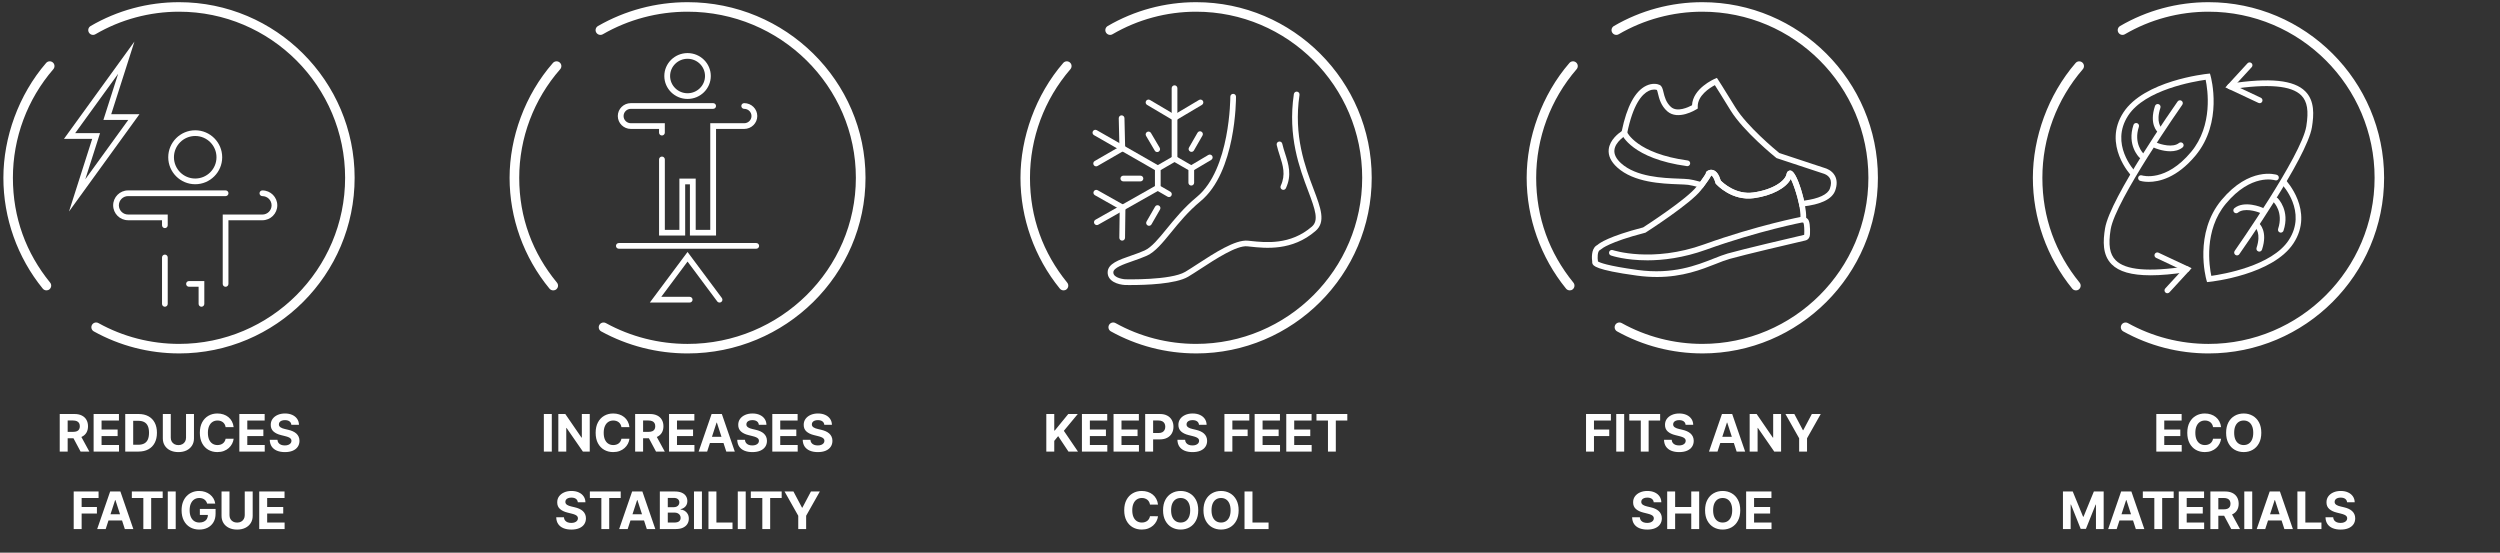 <svg xmlns="http://www.w3.org/2000/svg" fill="none" viewBox="0 0 484 107" height="107" width="484">
<rect x="0" y="0" width="484" height="107" fill="#333333" stroke="none"/>
<path fill="white" d="M13.36 40.947L17.853 26.88H12.387L26.026 8.044L21.533 22.11H26.999L13.36 40.947ZM14.553 25.775H19.367L16.512 34.707L24.833 23.215H20.019L22.873 14.284L14.553 25.775Z"></path>
<path fill="white" d="M8.991 56.214C8.722 56.214 8.457 56.099 8.277 55.875C3.363 49.838 0.656 42.221 0.656 34.423C0.656 26.626 3.595 18.357 8.932 12.188C9.264 11.805 9.846 11.761 10.232 12.096C10.616 12.427 10.66 13.009 10.325 13.396C5.279 19.23 2.498 26.7 2.498 34.423C2.498 42.147 5.058 49.005 9.706 54.714C10.026 55.108 9.967 55.691 9.573 56.011C9.404 56.151 9.197 56.217 8.991 56.217V56.214Z"></path>
<path fill="white" d="M34.656 68.42C28.881 68.42 23.179 66.947 18.163 64.158C17.717 63.911 17.558 63.352 17.805 62.906C18.052 62.46 18.612 62.302 19.058 62.549C23.802 65.186 29.194 66.578 34.656 66.578C52.387 66.578 66.814 52.151 66.814 34.42C66.814 16.689 52.387 2.265 34.656 2.265C28.958 2.265 23.363 3.775 18.472 6.63C18.034 6.888 17.47 6.737 17.212 6.298C16.954 5.86 17.105 5.296 17.544 5.039C22.715 2.018 28.63 0.423 34.656 0.423C53.404 0.423 68.656 15.676 68.656 34.423C68.656 53.171 53.404 68.424 34.656 68.424V68.42Z"></path>
<path fill="white" d="M43.673 55.521C43.367 55.521 43.12 55.274 43.12 54.969V41.536H50.796C51.779 41.536 52.579 40.736 52.579 39.753C52.579 38.77 51.779 37.97 50.796 37.97C50.49 37.97 50.243 37.724 50.243 37.418C50.243 37.112 50.49 36.865 50.796 36.865C52.387 36.865 53.684 38.162 53.684 39.753C53.684 41.344 52.387 42.641 50.796 42.641H44.225V54.969C44.225 55.274 43.978 55.521 43.673 55.521Z"></path>
<path fill="white" d="M39.002 59.385C38.697 59.385 38.45 59.138 38.45 58.832V55.517H36.586C36.28 55.517 36.033 55.271 36.033 54.965C36.033 54.659 36.28 54.412 36.586 54.412H39.555V58.832C39.555 59.138 39.308 59.385 39.002 59.385Z"></path>
<path fill="white" d="M31.919 59.385C31.614 59.385 31.367 59.138 31.367 58.832V49.842C31.367 49.536 31.614 49.289 31.919 49.289C32.225 49.289 32.472 49.536 32.472 49.842V58.832C32.472 59.138 32.225 59.385 31.919 59.385Z"></path>
<path fill="white" d="M31.919 44.162C31.614 44.162 31.367 43.915 31.367 43.609V42.637H24.796C23.205 42.637 21.908 41.341 21.908 39.749C21.908 38.158 23.205 36.862 24.796 36.862H43.676C43.982 36.862 44.229 37.108 44.229 37.414C44.229 37.72 43.982 37.967 43.676 37.967H24.796C23.813 37.967 23.013 38.766 23.013 39.749C23.013 40.733 23.813 41.532 24.796 41.532H32.472V43.609C32.472 43.915 32.225 44.162 31.919 44.162Z"></path>
<path fill="white" d="M37.794 35.668C34.914 35.668 32.571 33.326 32.571 30.446C32.571 27.565 34.914 25.223 37.794 25.223C40.674 25.223 43.017 27.565 43.017 30.446C43.017 33.326 40.674 35.668 37.794 35.668ZM37.794 26.328C35.525 26.328 33.676 28.173 33.676 30.446C33.676 32.718 35.522 34.563 37.794 34.563C40.067 34.563 41.912 32.718 41.912 30.446C41.912 28.173 40.067 26.328 37.794 26.328Z"></path>
<path fill="white" d="M11.563 87.424V80.151H14.432C14.981 80.151 15.45 80.249 15.838 80.445C16.229 80.64 16.526 80.915 16.73 81.273C16.936 81.628 17.038 82.046 17.038 82.526C17.038 83.009 16.934 83.425 16.726 83.773C16.518 84.118 16.216 84.384 15.82 84.568C15.427 84.753 14.952 84.845 14.393 84.845H12.472V83.609H14.144C14.438 83.609 14.682 83.569 14.876 83.489C15.07 83.408 15.214 83.288 15.309 83.127C15.406 82.966 15.455 82.766 15.455 82.526C15.455 82.285 15.406 82.081 15.309 81.916C15.214 81.75 15.069 81.624 14.872 81.539C14.678 81.452 14.433 81.408 14.137 81.408H13.1V87.424H11.563ZM15.49 84.114L17.298 87.424H15.6L13.832 84.114H15.49ZM18.125 87.424V80.151H23.026V81.418H19.663V83.151H22.773V84.419H19.663V86.156H23.04V87.424H18.125ZM26.826 87.424H24.248V80.151H26.848C27.579 80.151 28.209 80.296 28.737 80.588C29.265 80.876 29.671 81.292 29.955 81.834C30.241 82.376 30.384 83.025 30.384 83.78C30.384 84.538 30.241 85.189 29.955 85.733C29.671 86.278 29.262 86.695 28.73 86.987C28.199 87.278 27.565 87.424 26.826 87.424ZM25.786 86.106H26.762C27.217 86.106 27.599 86.025 27.909 85.865C28.222 85.701 28.456 85.449 28.613 85.108C28.771 84.765 28.85 84.322 28.85 83.78C28.85 83.243 28.771 82.803 28.613 82.463C28.456 82.122 28.223 81.871 27.913 81.71C27.603 81.549 27.22 81.468 26.766 81.468H25.786V86.106ZM36.016 80.151H37.553V84.874C37.553 85.404 37.427 85.868 37.173 86.266C36.922 86.663 36.571 86.974 36.119 87.196C35.666 87.416 35.14 87.526 34.538 87.526C33.935 87.526 33.407 87.416 32.955 87.196C32.502 86.974 32.151 86.663 31.9 86.266C31.649 85.868 31.523 85.404 31.523 84.874V80.151H33.061V84.742C33.061 85.019 33.121 85.266 33.242 85.481C33.365 85.696 33.538 85.866 33.761 85.989C33.983 86.112 34.242 86.174 34.538 86.174C34.837 86.174 35.096 86.112 35.316 85.989C35.539 85.866 35.71 85.696 35.831 85.481C35.954 85.266 36.016 85.019 36.016 84.742V80.151ZM45.235 82.697H43.68C43.651 82.496 43.593 82.317 43.506 82.161C43.418 82.002 43.306 81.867 43.169 81.756C43.031 81.645 42.873 81.559 42.693 81.5C42.515 81.441 42.322 81.411 42.114 81.411C41.737 81.411 41.41 81.505 41.13 81.692C40.851 81.877 40.634 82.147 40.48 82.502C40.327 82.854 40.25 83.283 40.25 83.787C40.25 84.306 40.327 84.741 40.48 85.094C40.637 85.447 40.854 85.713 41.134 85.893C41.413 86.073 41.736 86.163 42.103 86.163C42.309 86.163 42.5 86.136 42.675 86.081C42.852 86.027 43.01 85.947 43.147 85.843C43.285 85.737 43.398 85.608 43.488 85.456C43.581 85.305 43.644 85.132 43.68 84.938L45.235 84.945C45.195 85.279 45.094 85.6 44.934 85.911C44.775 86.218 44.561 86.494 44.291 86.738C44.023 86.98 43.704 87.171 43.332 87.313C42.963 87.453 42.545 87.523 42.078 87.523C41.43 87.523 40.85 87.376 40.338 87.083C39.829 86.789 39.427 86.364 39.131 85.808C38.837 85.251 38.691 84.578 38.691 83.787C38.691 82.994 38.84 82.319 39.138 81.763C39.436 81.207 39.841 80.783 40.352 80.492C40.864 80.198 41.439 80.051 42.078 80.051C42.5 80.051 42.89 80.111 43.25 80.229C43.612 80.347 43.933 80.52 44.213 80.747C44.492 80.972 44.719 81.248 44.894 81.575C45.072 81.901 45.186 82.275 45.235 82.697ZM46.338 87.424V80.151H51.239V81.418H47.876V83.151H50.986V84.419H47.876V86.156H51.253V87.424H46.338ZM56.406 82.242C56.378 81.956 56.256 81.733 56.041 81.575C55.825 81.416 55.533 81.337 55.163 81.337C54.913 81.337 54.701 81.372 54.528 81.443C54.355 81.512 54.222 81.608 54.13 81.731C54.04 81.854 53.995 81.994 53.995 82.15C53.99 82.28 54.018 82.394 54.077 82.491C54.138 82.588 54.222 82.672 54.329 82.743C54.435 82.812 54.559 82.872 54.698 82.924C54.838 82.974 54.987 83.016 55.146 83.052L55.799 83.208C56.116 83.279 56.407 83.374 56.673 83.492C56.938 83.611 57.167 83.756 57.362 83.929C57.556 84.102 57.706 84.306 57.813 84.54C57.922 84.774 57.977 85.043 57.98 85.346C57.977 85.791 57.864 86.177 57.639 86.504C57.416 86.828 57.094 87.08 56.673 87.26C56.254 87.438 55.748 87.526 55.156 87.526C54.569 87.526 54.058 87.436 53.622 87.257C53.189 87.077 52.85 86.81 52.607 86.458C52.365 86.102 52.239 85.663 52.227 85.14H53.715C53.731 85.384 53.801 85.588 53.924 85.751C54.05 85.912 54.217 86.034 54.425 86.117C54.636 86.197 54.873 86.237 55.139 86.237C55.399 86.237 55.625 86.2 55.817 86.124C56.011 86.048 56.161 85.943 56.268 85.808C56.374 85.673 56.428 85.518 56.428 85.343C56.428 85.179 56.379 85.042 56.282 84.931C56.187 84.819 56.048 84.725 55.863 84.647C55.681 84.568 55.457 84.497 55.192 84.433L54.4 84.234C53.787 84.085 53.303 83.852 52.947 83.535C52.592 83.218 52.416 82.79 52.418 82.253C52.416 81.813 52.533 81.428 52.77 81.099C53.009 80.77 53.337 80.513 53.754 80.328C54.17 80.144 54.644 80.051 55.174 80.051C55.714 80.051 56.185 80.144 56.587 80.328C56.992 80.513 57.307 80.77 57.532 81.099C57.757 81.428 57.873 81.809 57.88 82.242H56.406ZM14.268 102.423V95.151H19.083V96.418H15.805V98.151H18.763V99.419H15.805V102.423H14.268ZM20.463 102.423H18.815L21.326 95.151H23.307L25.814 102.423H24.166L22.345 96.813H22.288L20.463 102.423ZM20.36 99.565H24.252V100.765H20.36V99.565ZM25.524 96.418V95.151H31.497V96.418H29.27V102.423H27.75V96.418H25.524ZM34.018 95.151V102.423H32.481V95.151H34.018ZM40.106 97.502C40.056 97.329 39.986 97.176 39.896 97.043C39.806 96.909 39.696 96.795 39.566 96.703C39.438 96.608 39.291 96.536 39.126 96.486C38.962 96.436 38.781 96.411 38.582 96.411C38.211 96.411 37.884 96.504 37.602 96.688C37.323 96.873 37.105 97.142 36.949 97.495C36.792 97.845 36.714 98.273 36.714 98.78C36.714 99.287 36.791 99.718 36.945 100.073C37.099 100.428 37.317 100.699 37.599 100.886C37.88 101.07 38.213 101.163 38.596 101.163C38.944 101.163 39.242 101.101 39.488 100.978C39.736 100.853 39.926 100.676 40.056 100.449C40.189 100.222 40.255 99.953 40.255 99.643L40.567 99.689H38.692V98.531H41.736V99.448C41.736 100.087 41.601 100.636 41.331 101.095C41.061 101.552 40.689 101.905 40.216 102.154C39.742 102.4 39.2 102.523 38.589 102.523C37.908 102.523 37.309 102.373 36.792 102.072C36.276 101.769 35.874 101.339 35.585 100.783C35.299 100.224 35.155 99.561 35.155 98.794C35.155 98.205 35.241 97.679 35.411 97.218C35.584 96.754 35.825 96.361 36.136 96.038C36.446 95.716 36.807 95.472 37.219 95.303C37.631 95.135 38.077 95.051 38.557 95.051C38.969 95.051 39.353 95.112 39.708 95.232C40.063 95.351 40.378 95.519 40.653 95.737C40.93 95.954 41.156 96.214 41.331 96.514C41.506 96.813 41.618 97.142 41.668 97.502H40.106ZM47.383 95.151H48.92V99.874C48.92 100.404 48.794 100.868 48.541 101.266C48.29 101.664 47.938 101.974 47.486 102.196C47.034 102.416 46.507 102.526 45.906 102.526C45.302 102.526 44.774 102.416 44.322 102.196C43.87 101.974 43.518 101.664 43.267 101.266C43.016 100.868 42.891 100.404 42.891 99.874V95.151H44.428V99.742C44.428 100.019 44.489 100.266 44.609 100.481C44.733 100.696 44.905 100.866 45.128 100.989C45.35 101.112 45.61 101.173 45.906 101.173C46.204 101.173 46.463 101.112 46.683 100.989C46.906 100.866 47.078 100.696 47.198 100.481C47.321 100.266 47.383 100.019 47.383 99.742V95.151ZM50.186 102.423V95.151H55.086V96.418H51.723V98.151H54.834V99.419H51.723V101.156H55.1V102.423H50.186Z"></path>
<path fill="white" d="M107.102 56.217C106.83 56.217 106.561 56.103 106.378 55.878C101.399 49.842 98.656 42.221 98.656 34.423C98.656 26.626 101.634 18.361 107.043 12.191C107.379 11.808 107.968 11.764 108.36 12.099C108.748 12.431 108.793 13.013 108.453 13.399C103.34 19.234 100.522 26.703 100.522 34.427C100.522 42.151 103.116 49.009 107.826 54.718C108.151 55.112 108.091 55.694 107.692 56.015C107.52 56.155 107.311 56.221 107.102 56.221V56.217Z"></path>
<path fill="white" d="M133.109 68.424C127.257 68.424 121.479 66.95 116.396 64.162C115.944 63.915 115.784 63.355 116.034 62.91C116.284 62.464 116.851 62.306 117.303 62.552C122.11 65.19 127.574 66.582 133.109 66.582C151.077 66.582 165.697 52.155 165.697 34.423C165.697 16.692 151.077 2.265 133.109 2.265C127.335 2.265 121.666 3.775 116.709 6.63C116.265 6.888 115.694 6.737 115.433 6.298C115.172 5.86 115.325 5.296 115.769 5.039C121.009 2.022 127.003 0.423 133.109 0.423C152.107 0.423 167.563 15.676 167.563 34.423C167.563 53.171 152.107 68.424 133.109 68.424Z"></path>
<path fill="white" d="M138.626 45.606H133.568V35.687H132.65V45.606H127.593V30.865C127.593 30.56 127.843 30.313 128.153 30.313C128.463 30.313 128.713 30.56 128.713 30.865V44.501H131.53V34.582H134.688V44.501H137.506V23.856H144.079C144.855 23.856 145.489 23.234 145.489 22.464C145.489 21.694 144.855 21.072 144.079 21.072C143.769 21.072 143.519 20.825 143.519 20.519C143.519 20.213 143.769 19.967 144.079 19.967C145.475 19.967 146.609 21.086 146.609 22.464C146.609 23.841 145.475 24.961 144.079 24.961H138.626V45.606Z"></path>
<path fill="white" d="M128.149 26.232C127.839 26.232 127.589 25.985 127.589 25.679V24.961H122.136C120.74 24.961 119.606 23.841 119.606 22.464C119.606 21.086 120.74 19.967 122.136 19.967H138.062C138.372 19.967 138.622 20.213 138.622 20.519C138.622 20.825 138.372 21.072 138.062 21.072H122.136C121.36 21.072 120.725 21.694 120.725 22.464C120.725 23.234 121.36 23.856 122.136 23.856H128.709V25.679C128.709 25.985 128.459 26.232 128.149 26.232Z"></path>
<path fill="white" d="M133.109 19.156C130.627 19.156 128.612 17.164 128.612 14.714C128.612 12.265 130.631 10.276 133.109 10.276C135.588 10.276 137.61 12.269 137.61 14.714C137.61 17.16 135.591 19.156 133.109 19.156ZM133.109 11.381C131.247 11.381 129.731 12.877 129.731 14.714C129.731 16.552 131.247 18.052 133.109 18.052C134.972 18.052 136.491 16.556 136.491 14.714C136.491 12.873 134.975 11.381 133.109 11.381Z"></path>
<path fill="white" d="M146.404 48.155H119.811C119.501 48.155 119.251 47.908 119.251 47.602C119.251 47.296 119.501 47.05 119.811 47.05H146.404C146.714 47.05 146.964 47.296 146.964 47.602C146.964 47.908 146.714 48.155 146.404 48.155Z"></path>
<path fill="white" d="M139.301 58.571C139.13 58.571 138.958 58.493 138.85 58.346L133.109 50.641L128.022 57.466H133.52C133.83 57.466 134.08 57.713 134.08 58.018C134.08 58.324 133.83 58.571 133.52 58.571H125.809L133.109 48.777L139.753 57.694C139.936 57.941 139.884 58.287 139.634 58.468C139.533 58.541 139.417 58.575 139.301 58.575V58.571Z"></path>
<path fill="white" d="M106.827 80.151V87.424H105.289V80.151H106.827ZM114.175 80.151V87.424H112.847L109.683 82.846H109.63V87.424H108.092V80.151H109.441L112.581 84.725H112.645V80.151H114.175ZM121.862 82.697H120.307C120.279 82.496 120.221 82.317 120.133 82.161C120.045 82.002 119.933 81.867 119.796 81.756C119.658 81.645 119.5 81.559 119.32 81.5C119.142 81.441 118.949 81.411 118.741 81.411C118.365 81.411 118.037 81.505 117.757 81.692C117.478 81.877 117.261 82.147 117.108 82.502C116.954 82.854 116.877 83.283 116.877 83.787C116.877 84.306 116.954 84.741 117.108 85.094C117.264 85.447 117.482 85.713 117.761 85.893C118.04 86.073 118.363 86.163 118.73 86.163C118.936 86.163 119.127 86.136 119.302 86.081C119.48 86.027 119.637 85.947 119.774 85.843C119.912 85.737 120.025 85.608 120.115 85.456C120.208 85.305 120.272 85.132 120.307 84.938L121.862 84.945C121.822 85.279 121.722 85.6 121.561 85.911C121.402 86.218 121.188 86.494 120.918 86.738C120.65 86.98 120.331 87.171 119.959 87.313C119.59 87.453 119.172 87.523 118.706 87.523C118.057 87.523 117.477 87.376 116.965 87.083C116.456 86.789 116.054 86.364 115.758 85.808C115.465 85.251 115.318 84.578 115.318 83.787C115.318 82.994 115.467 82.319 115.765 81.763C116.063 81.207 116.468 80.783 116.98 80.492C117.491 80.198 118.066 80.051 118.706 80.051C119.127 80.051 119.518 80.111 119.877 80.229C120.24 80.347 120.56 80.52 120.84 80.747C121.119 80.972 121.346 81.248 121.522 81.575C121.699 81.901 121.813 82.275 121.862 82.697ZM122.965 87.424V80.151H125.834C126.384 80.151 126.852 80.249 127.241 80.445C127.631 80.64 127.928 80.915 128.132 81.273C128.338 81.628 128.441 82.046 128.441 82.526C128.441 83.009 128.337 83.425 128.128 83.773C127.92 84.118 127.618 84.384 127.223 84.568C126.83 84.753 126.354 84.845 125.795 84.845H123.874V83.609H125.547C125.84 83.609 126.084 83.569 126.278 83.489C126.472 83.408 126.617 83.288 126.712 83.127C126.809 82.966 126.857 82.766 126.857 82.526C126.857 82.285 126.809 82.081 126.712 81.916C126.617 81.75 126.471 81.624 126.275 81.539C126.081 81.452 125.836 81.408 125.54 81.408H124.503V87.424H122.965ZM126.893 84.114L128.7 87.424H127.003L125.234 84.114H126.893ZM129.528 87.424V80.151H134.428V81.418H131.065V83.151H134.176V84.419H131.065V86.156H134.442V87.424H129.528ZM136.904 87.424H135.256L137.767 80.151H139.749L142.256 87.424H140.608L138.786 81.813H138.729L136.904 87.424ZM136.801 84.565H140.693V85.765H136.801V84.565ZM146.91 82.242C146.882 81.956 146.76 81.733 146.545 81.575C146.329 81.416 146.037 81.337 145.668 81.337C145.417 81.337 145.205 81.372 145.032 81.443C144.859 81.512 144.726 81.608 144.634 81.731C144.544 81.854 144.499 81.994 144.499 82.15C144.494 82.28 144.522 82.394 144.581 82.491C144.642 82.588 144.726 82.672 144.833 82.743C144.94 82.812 145.063 82.872 145.202 82.924C145.342 82.974 145.491 83.016 145.65 83.052L146.303 83.208C146.62 83.279 146.912 83.374 147.177 83.492C147.442 83.611 147.672 83.756 147.866 83.929C148.06 84.102 148.21 84.306 148.317 84.54C148.426 84.774 148.481 85.043 148.484 85.346C148.481 85.791 148.368 86.177 148.143 86.504C147.92 86.828 147.598 87.08 147.177 87.26C146.758 87.438 146.252 87.526 145.66 87.526C145.073 87.526 144.562 87.436 144.126 87.257C143.693 87.077 143.355 86.81 143.111 86.458C142.869 86.102 142.743 85.663 142.731 85.14H144.219C144.235 85.384 144.305 85.588 144.428 85.751C144.554 85.912 144.721 86.034 144.929 86.117C145.14 86.197 145.378 86.237 145.643 86.237C145.903 86.237 146.129 86.2 146.321 86.124C146.515 86.048 146.665 85.943 146.772 85.808C146.878 85.673 146.932 85.518 146.932 85.343C146.932 85.179 146.883 85.042 146.786 84.931C146.691 84.819 146.552 84.725 146.367 84.647C146.185 84.568 145.961 84.497 145.696 84.433L144.904 84.234C144.291 84.085 143.807 83.852 143.452 83.535C143.097 83.218 142.92 82.79 142.922 82.253C142.92 81.813 143.037 81.428 143.274 81.099C143.513 80.77 143.841 80.513 144.258 80.328C144.674 80.144 145.148 80.051 145.678 80.051C146.218 80.051 146.689 80.144 147.092 80.328C147.496 80.513 147.811 80.77 148.036 81.099C148.261 81.428 148.377 81.809 148.384 82.242H146.91ZM149.518 87.424V80.151H154.418V81.418H151.055V83.151H154.166V84.419H151.055V86.156H154.433V87.424H149.518ZM159.586 82.242C159.558 81.956 159.436 81.733 159.22 81.575C159.005 81.416 158.713 81.337 158.343 81.337C158.092 81.337 157.88 81.372 157.708 81.443C157.535 81.512 157.402 81.608 157.31 81.731C157.22 81.854 157.175 81.994 157.175 82.15C157.17 82.28 157.197 82.394 157.257 82.491C157.318 82.588 157.402 82.672 157.509 82.743C157.615 82.812 157.738 82.872 157.878 82.924C158.018 82.974 158.167 83.016 158.326 83.052L158.979 83.208C159.296 83.279 159.587 83.374 159.853 83.492C160.118 83.611 160.347 83.756 160.541 83.929C160.736 84.102 160.886 84.306 160.992 84.54C161.101 84.774 161.157 85.043 161.159 85.346C161.157 85.791 161.043 86.177 160.818 86.504C160.596 86.828 160.274 87.08 159.853 87.26C159.434 87.438 158.928 87.526 158.336 87.526C157.749 87.526 157.238 87.436 156.802 87.257C156.369 87.077 156.03 86.81 155.786 86.458C155.545 86.102 155.418 85.663 155.407 85.14H156.894C156.911 85.384 156.981 85.588 157.104 85.751C157.229 85.912 157.396 86.034 157.605 86.117C157.815 86.197 158.053 86.237 158.318 86.237C158.579 86.237 158.805 86.2 158.997 86.124C159.191 86.048 159.341 85.943 159.448 85.808C159.554 85.673 159.608 85.518 159.608 85.343C159.608 85.179 159.559 85.042 159.462 84.931C159.367 84.819 159.228 84.725 159.043 84.647C158.861 84.568 158.637 84.497 158.372 84.433L157.58 84.234C156.967 84.085 156.483 83.852 156.127 83.535C155.772 83.218 155.596 82.79 155.598 82.253C155.596 81.813 155.713 81.428 155.95 81.099C156.189 80.77 156.517 80.513 156.934 80.328C157.35 80.144 157.824 80.051 158.354 80.051C158.894 80.051 159.365 80.144 159.767 80.328C160.172 80.513 160.487 80.77 160.712 81.099C160.937 81.428 161.053 81.809 161.06 82.242H159.586ZM111.866 97.242C111.838 96.956 111.716 96.733 111.501 96.575C111.285 96.416 110.993 96.337 110.624 96.337C110.373 96.337 110.161 96.372 109.988 96.443C109.815 96.512 109.683 96.608 109.59 96.731C109.5 96.854 109.455 96.994 109.455 97.15C109.451 97.28 109.478 97.394 109.537 97.491C109.598 97.588 109.683 97.672 109.789 97.743C109.896 97.812 110.019 97.872 110.158 97.924C110.298 97.974 110.447 98.016 110.606 98.052L111.259 98.208C111.576 98.279 111.868 98.374 112.133 98.492C112.398 98.611 112.628 98.756 112.822 98.929C113.016 99.102 113.166 99.306 113.273 99.54C113.382 99.774 113.437 100.043 113.44 100.346C113.437 100.791 113.324 101.177 113.099 101.504C112.876 101.828 112.554 102.08 112.133 102.26C111.714 102.438 111.208 102.526 110.616 102.526C110.029 102.526 109.518 102.436 109.082 102.257C108.649 102.077 108.311 101.81 108.067 101.458C107.825 101.102 107.699 100.663 107.687 100.14H109.175C109.191 100.384 109.261 100.588 109.384 100.751C109.51 100.912 109.677 101.034 109.885 101.117C110.096 101.197 110.334 101.237 110.599 101.237C110.859 101.237 111.085 101.2 111.277 101.124C111.471 101.048 111.621 100.943 111.728 100.808C111.835 100.673 111.888 100.518 111.888 100.342C111.888 100.179 111.839 100.042 111.742 99.931C111.647 99.819 111.508 99.725 111.323 99.647C111.141 99.568 110.917 99.497 110.652 99.433L109.86 99.234C109.247 99.085 108.763 98.852 108.408 98.535C108.053 98.218 107.876 97.79 107.879 97.253C107.876 96.813 107.993 96.428 108.23 96.099C108.469 95.77 108.797 95.513 109.214 95.328C109.63 95.144 110.104 95.051 110.634 95.051C111.174 95.051 111.645 95.144 112.048 95.328C112.452 95.513 112.767 95.77 112.992 96.099C113.217 96.428 113.333 96.809 113.34 97.242H111.866ZM114.197 96.418V95.151H120.17V96.418H117.943V102.423H116.423V96.418H114.197ZM121.518 102.423H119.871L122.381 95.151H124.363L126.87 102.423H125.222L123.401 96.813H123.344L121.518 102.423ZM121.415 99.565H125.308V100.765H121.415V99.565ZM127.745 102.423V95.151H130.657C131.192 95.151 131.639 95.23 131.996 95.389C132.354 95.547 132.622 95.767 132.802 96.049C132.982 96.329 133.072 96.65 133.072 97.015C133.072 97.299 133.015 97.549 132.902 97.764C132.788 97.977 132.632 98.153 132.433 98.29C132.236 98.425 132.011 98.521 131.758 98.578V98.649C132.035 98.66 132.294 98.739 132.536 98.883C132.78 99.027 132.977 99.23 133.129 99.49C133.28 99.748 133.356 100.056 133.356 100.414C133.356 100.799 133.26 101.144 133.069 101.447C132.879 101.748 132.599 101.985 132.227 102.161C131.855 102.336 131.397 102.423 130.853 102.423H127.745ZM129.283 101.166H130.537C130.965 101.166 131.278 101.085 131.474 100.921C131.671 100.756 131.769 100.535 131.769 100.261C131.769 100.06 131.72 99.882 131.623 99.728C131.526 99.574 131.388 99.454 131.208 99.366C131.03 99.278 130.818 99.234 130.572 99.234H129.283V101.166ZM129.283 98.194H130.423C130.634 98.194 130.821 98.157 130.984 98.084C131.15 98.008 131.28 97.902 131.375 97.764C131.472 97.627 131.52 97.463 131.52 97.271C131.52 97.008 131.427 96.796 131.24 96.635C131.055 96.474 130.792 96.394 130.451 96.394H129.283V98.194ZM135.894 95.151V102.423H134.357V95.151H135.894ZM137.159 102.423V95.151H138.697V101.156H141.815V102.423H137.159ZM144.371 95.151V102.423H142.833V95.151H144.371ZM145.359 96.418V95.151H151.332V96.418H149.105V102.423H147.586V96.418H145.359ZM151.89 95.151H153.612L155.27 98.283H155.341L157 95.151H158.722L156.069 99.852V102.423H154.542V99.852L151.89 95.151Z"></path>
<path fill="white" d="M205.898 56.214C205.629 56.214 205.364 56.099 205.183 55.875C200.27 49.838 197.563 42.221 197.563 34.423C197.563 26.626 200.502 18.361 205.839 12.191C206.17 11.808 206.752 11.764 207.139 12.099C207.522 12.431 207.566 13.013 207.231 13.399C202.185 19.234 199.404 26.703 199.404 34.427C199.404 42.151 201.964 49.009 206.612 54.718C206.933 55.112 206.874 55.694 206.48 56.015C206.31 56.155 206.104 56.221 205.898 56.221V56.214Z"></path>
<path fill="white" d="M231.563 68.42C225.787 68.42 220.086 66.947 215.069 64.158C214.623 63.911 214.465 63.352 214.712 62.906C214.959 62.46 215.518 62.302 215.964 62.549C220.708 65.186 226.1 66.578 231.563 66.578C249.294 66.578 263.721 52.151 263.721 34.42C263.721 16.689 249.294 2.265 231.563 2.265C225.865 2.265 220.27 3.775 215.378 6.63C214.94 6.888 214.377 6.737 214.119 6.298C213.861 5.86 214.012 5.296 214.45 5.039C219.622 2.018 225.541 0.423 231.563 0.423C250.31 0.423 265.563 15.676 265.563 34.423C265.563 53.171 250.31 68.424 231.563 68.424V68.42Z"></path>
<path fill="white" d="M217.253 46.586H217.246C216.94 46.582 216.697 46.331 216.701 46.026L216.774 40.501L211.968 37.79C211.703 37.639 211.607 37.304 211.758 37.039C211.909 36.773 212.244 36.678 212.509 36.829L217.887 39.86L217.806 46.04C217.802 46.342 217.555 46.586 217.253 46.586Z"></path>
<path fill="white" d="M219.043 55.19C218.329 55.19 217.861 55.178 217.784 55.175C216.506 55.105 214.384 54.497 214.443 52.678C214.495 51.046 216.572 50.324 218.977 49.488C219.861 49.182 220.774 48.862 221.592 48.493C222.951 47.878 224.303 46.221 225.868 44.302C227.46 42.353 229.264 40.14 231.71 38.125C238.189 32.784 238.193 18.862 238.189 18.722C238.189 18.416 238.432 18.169 238.738 18.166C239.043 18.166 239.29 18.412 239.29 18.714C239.29 19.307 239.29 33.3 232.406 38.976C230.045 40.924 228.277 43.086 226.719 44.998C225.065 47.024 223.636 48.777 222.042 49.499C221.18 49.889 220.24 50.214 219.334 50.53C217.482 51.175 215.57 51.842 215.541 52.711C215.504 53.9 217.802 54.07 217.824 54.07C217.894 54.07 226.642 54.302 229.46 52.63C230.112 52.243 230.926 51.713 231.791 51.149C235.073 49.009 239.161 46.353 241.581 46.593C241.758 46.611 241.946 46.63 242.141 46.652C245.01 46.958 249.813 47.473 253.972 43.878C255.342 42.692 254.675 40.707 253.275 37.002C251.589 32.541 249.279 26.434 250.491 18.21C250.535 17.908 250.815 17.698 251.117 17.742C251.419 17.786 251.629 18.066 251.585 18.368C250.414 26.309 252.668 32.261 254.31 36.608C255.706 40.298 256.716 42.965 254.694 44.711C250.17 48.619 245.069 48.074 242.023 47.746C241.832 47.724 241.647 47.705 241.471 47.687C239.426 47.481 235.368 50.133 232.395 52.07C231.522 52.637 230.697 53.175 230.027 53.573C227.596 55.017 221.655 55.182 219.04 55.182L219.043 55.19Z"></path>
<path fill="white" d="M248.45 36.759C248.373 36.759 248.292 36.74 248.215 36.707C247.938 36.578 247.821 36.247 247.949 35.97C248.955 33.831 248.369 32.011 247.751 30.081C247.541 29.433 247.327 28.762 247.172 28.07C247.106 27.771 247.29 27.477 247.589 27.411C247.887 27.341 248.182 27.528 248.248 27.827C248.391 28.471 248.601 29.116 248.8 29.742C249.456 31.786 250.137 33.9 248.948 36.438C248.852 36.637 248.653 36.755 248.447 36.755L248.45 36.759Z"></path>
<path fill="white" d="M226.307 38.147C226.215 38.147 226.119 38.125 226.03 38.074L223.596 36.667V32.287L227.39 30.096L231.183 32.287V35.374C231.183 35.679 230.936 35.926 230.631 35.926C230.325 35.926 230.078 35.679 230.078 35.374V32.928L227.39 31.377L224.701 32.928V36.033L226.583 37.12C226.848 37.271 226.936 37.609 226.785 37.875C226.682 38.051 226.498 38.151 226.307 38.151V38.147Z"></path>
<path fill="white" d="M227.39 31.285C227.084 31.285 226.837 31.039 226.837 30.733V17.072C226.837 16.766 227.084 16.519 227.39 16.519C227.695 16.519 227.942 16.766 227.942 17.072V30.733C227.942 31.039 227.695 31.285 227.39 31.285Z"></path>
<path fill="white" d="M230.631 33.156C230.443 33.156 230.259 33.061 230.156 32.888C230.001 32.626 230.086 32.287 230.347 32.129L233.931 30C234.193 29.845 234.531 29.93 234.69 30.191C234.848 30.453 234.76 30.792 234.498 30.95L230.914 33.079C230.826 33.131 230.73 33.156 230.635 33.156H230.631Z"></path>
<path fill="white" d="M212.351 43.573C212.159 43.573 211.971 43.473 211.868 43.293C211.717 43.028 211.813 42.689 212.078 42.541L223.876 35.867C224.141 35.716 224.48 35.812 224.627 36.077C224.778 36.342 224.682 36.681 224.417 36.829L212.62 43.503C212.535 43.55 212.439 43.573 212.347 43.573H212.351Z"></path>
<path fill="white" d="M224.148 33.156C224.056 33.156 223.96 33.134 223.872 33.083L211.791 26.162C211.526 26.011 211.434 25.672 211.585 25.407C211.736 25.142 212.075 25.05 212.34 25.201L224.421 32.121C224.686 32.272 224.778 32.611 224.627 32.877C224.524 33.053 224.34 33.153 224.148 33.153V33.156Z"></path>
<path fill="white" d="M222.45 43.713C222.358 43.713 222.263 43.691 222.174 43.639C221.909 43.488 221.817 43.149 221.972 42.884L223.625 40.004C223.776 39.738 224.115 39.646 224.38 39.801C224.646 39.952 224.738 40.291 224.583 40.556L222.929 43.436C222.826 43.613 222.642 43.713 222.45 43.713Z"></path>
<path fill="white" d="M230.668 29.399C230.575 29.399 230.48 29.377 230.391 29.326C230.126 29.175 230.034 28.836 230.189 28.571L231.843 25.691C231.994 25.425 232.332 25.333 232.598 25.488C232.863 25.639 232.955 25.978 232.8 26.243L231.146 29.123C231.043 29.3 230.859 29.399 230.668 29.399Z"></path>
<path fill="white" d="M224.038 29.436C223.85 29.436 223.666 29.341 223.563 29.164L221.876 26.302C221.721 26.04 221.809 25.701 222.071 25.547C222.336 25.392 222.671 25.481 222.826 25.742L224.513 28.604C224.668 28.866 224.579 29.204 224.318 29.359C224.229 29.411 224.134 29.436 224.038 29.436Z"></path>
<path fill="white" d="M220.793 35.116H217.471C217.165 35.116 216.918 34.869 216.918 34.563C216.918 34.258 217.165 34.011 217.471 34.011H220.793C221.099 34.011 221.345 34.258 221.345 34.563C221.345 34.869 221.099 35.116 220.793 35.116Z"></path>
<path fill="white" d="M212.211 32.203C212.019 32.203 211.835 32.103 211.732 31.926C211.581 31.661 211.669 31.326 211.935 31.171L216.719 28.409L216.59 22.895C216.583 22.589 216.826 22.335 217.128 22.331C217.132 22.331 217.135 22.331 217.143 22.331C217.441 22.331 217.688 22.571 217.695 22.869L217.839 29.039L212.487 32.129C212.399 32.18 212.307 32.203 212.211 32.203Z"></path>
<path fill="white" d="M227.39 23.455L222.071 20.306C221.809 20.151 221.721 19.812 221.876 19.547C222.03 19.285 222.369 19.197 222.631 19.352L227.386 22.169L232.13 19.352C232.391 19.197 232.73 19.282 232.889 19.543C233.043 19.805 232.959 20.143 232.697 20.302L227.39 23.451V23.455Z"></path>
<path fill="white" d="M202.566 87.424V80.151H204.104V83.357H204.199L206.817 80.151H208.66L205.961 83.407L208.692 87.424H206.852L204.86 84.433L204.104 85.357V87.424H202.566ZM209.46 87.424V80.151H214.361V81.418H210.998V83.151H214.109V84.419H210.998V86.156H214.375V87.424H209.46ZM215.583 87.424V80.151H220.484V81.418H217.121V83.151H220.232V84.419H217.121V86.156H220.498V87.424H215.583ZM221.707 87.424V80.151H224.576C225.127 80.151 225.597 80.256 225.986 80.467C226.374 80.675 226.67 80.965 226.873 81.337C227.079 81.706 227.182 82.132 227.182 82.615C227.182 83.098 227.078 83.524 226.87 83.894C226.662 84.263 226.36 84.551 225.964 84.757C225.571 84.963 225.095 85.066 224.537 85.066H222.708V83.833H224.288C224.584 83.833 224.828 83.782 225.02 83.681C225.214 83.576 225.358 83.433 225.453 83.251C225.55 83.066 225.599 82.854 225.599 82.615C225.599 82.374 225.55 82.163 225.453 81.983C225.358 81.801 225.214 81.66 225.02 81.561C224.826 81.459 224.579 81.408 224.281 81.408H223.244V87.424H221.707ZM232.126 82.242C232.098 81.956 231.976 81.733 231.761 81.575C231.545 81.416 231.253 81.337 230.884 81.337C230.633 81.337 230.421 81.372 230.248 81.443C230.075 81.512 229.942 81.608 229.85 81.731C229.76 81.854 229.715 81.994 229.715 82.15C229.71 82.28 229.738 82.394 229.797 82.491C229.858 82.588 229.942 82.672 230.049 82.743C230.156 82.812 230.279 82.872 230.418 82.924C230.558 82.974 230.707 83.016 230.866 83.052L231.519 83.208C231.836 83.279 232.128 83.374 232.393 83.492C232.658 83.611 232.888 83.756 233.082 83.929C233.276 84.102 233.426 84.306 233.533 84.54C233.642 84.774 233.697 85.043 233.7 85.346C233.697 85.791 233.584 86.177 233.359 86.504C233.136 86.828 232.814 87.08 232.393 87.26C231.974 87.438 231.468 87.526 230.876 87.526C230.289 87.526 229.778 87.436 229.342 87.257C228.909 87.077 228.571 86.81 228.327 86.458C228.085 86.102 227.959 85.663 227.947 85.14H229.435C229.451 85.384 229.521 85.588 229.644 85.751C229.77 85.912 229.937 86.034 230.145 86.117C230.356 86.197 230.594 86.237 230.859 86.237C231.119 86.237 231.345 86.2 231.537 86.124C231.731 86.048 231.881 85.943 231.988 85.808C232.094 85.673 232.148 85.518 232.148 85.343C232.148 85.179 232.099 85.042 232.002 84.931C231.907 84.819 231.768 84.725 231.583 84.647C231.401 84.568 231.177 84.497 230.912 84.433L230.12 84.234C229.507 84.085 229.023 83.852 228.668 83.535C228.313 83.218 228.136 82.79 228.138 82.253C228.136 81.813 228.253 81.428 228.49 81.099C228.729 80.77 229.057 80.513 229.474 80.328C229.89 80.144 230.364 80.051 230.894 80.051C231.434 80.051 231.905 80.144 232.308 80.328C232.712 80.513 233.027 80.77 233.252 81.099C233.477 81.428 233.593 81.809 233.6 82.242H232.126ZM237.048 87.424V80.151H241.864V81.418H238.586V83.151H241.544V84.419H238.586V87.424H237.048ZM242.898 87.424V80.151H247.798V81.418H244.436V83.151H247.546V84.419H244.436V86.156H247.813V87.424H242.898ZM249.021 87.424V80.151H253.922V81.418H250.559V83.151H253.669V84.419H250.559V86.156H253.936V87.424H249.021ZM254.867 81.418V80.151H260.84V81.418H258.613V87.424H257.094V81.418H254.867ZM224.193 97.697H222.637C222.609 97.496 222.551 97.317 222.463 97.161C222.376 97.002 222.263 96.867 222.126 96.756C221.989 96.645 221.83 96.559 221.65 96.5C221.473 96.441 221.28 96.411 221.071 96.411C220.695 96.411 220.367 96.505 220.088 96.692C219.808 96.877 219.592 97.147 219.438 97.502C219.284 97.854 219.207 98.283 219.207 98.787C219.207 99.306 219.284 99.741 219.438 100.094C219.594 100.447 219.812 100.713 220.091 100.893C220.371 101.073 220.694 101.163 221.061 101.163C221.267 101.163 221.457 101.136 221.632 101.081C221.81 101.027 221.967 100.947 222.105 100.843C222.242 100.737 222.356 100.608 222.446 100.456C222.538 100.305 222.602 100.132 222.637 99.938L224.193 99.945C224.152 100.279 224.052 100.601 223.891 100.911C223.732 101.218 223.518 101.494 223.248 101.738C222.981 101.98 222.661 102.171 222.289 102.313C221.92 102.453 221.502 102.523 221.036 102.523C220.387 102.523 219.807 102.376 219.296 102.083C218.787 101.789 218.384 101.364 218.088 100.808C217.795 100.251 217.648 99.578 217.648 98.787C217.648 97.994 217.797 97.319 218.095 96.763C218.394 96.207 218.799 95.783 219.31 95.492C219.821 95.198 220.397 95.051 221.036 95.051C221.457 95.051 221.848 95.111 222.208 95.229C222.57 95.347 222.891 95.52 223.17 95.747C223.449 95.972 223.677 96.248 223.852 96.575C224.029 96.901 224.143 97.275 224.193 97.697ZM231.979 98.787C231.979 99.58 231.828 100.255 231.528 100.811C231.229 101.368 230.822 101.793 230.306 102.086C229.792 102.377 229.215 102.523 228.573 102.523C227.927 102.523 227.347 102.376 226.833 102.083C226.319 101.789 225.913 101.364 225.615 100.808C225.317 100.251 225.168 99.578 225.168 98.787C225.168 97.994 225.317 97.319 225.615 96.763C225.913 96.207 226.319 95.783 226.833 95.492C227.347 95.198 227.927 95.051 228.573 95.051C229.215 95.051 229.792 95.198 230.306 95.492C230.822 95.783 231.229 96.207 231.528 96.763C231.828 97.319 231.979 97.994 231.979 98.787ZM230.42 98.787C230.42 98.273 230.343 97.84 230.189 97.487C230.037 97.135 229.823 96.867 229.546 96.685C229.269 96.502 228.945 96.411 228.573 96.411C228.201 96.411 227.877 96.502 227.6 96.685C227.323 96.867 227.108 97.135 226.954 97.487C226.802 97.84 226.726 98.273 226.726 98.787C226.726 99.301 226.802 99.734 226.954 100.087C227.108 100.44 227.323 100.707 227.6 100.889C227.877 101.072 228.201 101.163 228.573 101.163C228.945 101.163 229.269 101.072 229.546 100.889C229.823 100.707 230.037 100.44 230.189 100.087C230.343 99.734 230.42 99.301 230.42 98.787ZM239.801 98.787C239.801 99.58 239.651 100.255 239.35 100.811C239.052 101.368 238.644 101.793 238.128 102.086C237.615 102.377 237.037 102.523 236.395 102.523C235.749 102.523 235.169 102.376 234.655 102.083C234.142 101.789 233.736 101.364 233.437 100.808C233.139 100.251 232.99 99.578 232.99 98.787C232.99 97.994 233.139 97.319 233.437 96.763C233.736 96.207 234.142 95.783 234.655 95.492C235.169 95.198 235.749 95.051 236.395 95.051C237.037 95.051 237.615 95.198 238.128 95.492C238.644 95.783 239.052 96.207 239.35 96.763C239.651 97.319 239.801 97.994 239.801 98.787ZM238.242 98.787C238.242 98.273 238.165 97.84 238.011 97.487C237.86 97.135 237.645 96.867 237.368 96.685C237.091 96.502 236.767 96.411 236.395 96.411C236.024 96.411 235.699 96.502 235.422 96.685C235.145 96.867 234.93 97.135 234.776 97.487C234.625 97.84 234.549 98.273 234.549 98.787C234.549 99.301 234.625 99.734 234.776 100.087C234.93 100.44 235.145 100.707 235.422 100.889C235.699 101.072 236.024 101.163 236.395 101.163C236.767 101.163 237.091 101.072 237.368 100.889C237.645 100.707 237.86 100.44 238.011 100.087C238.165 99.734 238.242 99.301 238.242 98.787ZM240.94 102.423V95.151H242.478V101.156H245.595V102.423H240.94Z"></path>
<path fill="white" d="M303.898 56.214C303.629 56.214 303.364 56.099 303.183 55.875C298.27 49.838 295.563 42.221 295.563 34.423C295.563 26.626 298.502 18.361 303.839 12.191C304.17 11.808 304.752 11.764 305.139 12.099C305.522 12.431 305.566 13.013 305.231 13.399C300.185 19.234 297.404 26.703 297.404 34.427C297.404 42.151 299.964 49.009 304.612 54.718C304.933 55.112 304.874 55.694 304.48 56.015C304.31 56.155 304.104 56.221 303.898 56.221V56.214Z"></path>
<path fill="white" d="M329.563 68.42C323.791 68.42 318.086 66.947 313.069 64.158C312.623 63.911 312.465 63.352 312.712 62.906C312.959 62.46 313.519 62.302 313.964 62.549C318.708 65.186 324.1 66.578 329.563 66.578C347.294 66.578 361.721 52.151 361.721 34.42C361.721 16.689 347.294 2.265 329.563 2.265C323.865 2.265 318.27 3.775 313.379 6.63C312.94 6.888 312.377 6.737 312.119 6.298C311.861 5.86 312.012 5.296 312.45 5.039C317.622 2.018 323.541 0.423 329.563 0.423C348.31 0.423 363.563 15.676 363.563 34.423C363.563 53.171 348.31 68.424 329.563 68.424V68.42Z"></path>
<path fill="white" d="M326.671 32.166C326.645 32.166 326.62 32.166 326.594 32.162C315.96 30.707 314.023 26.14 313.946 25.945C313.832 25.661 313.971 25.341 314.255 25.226C314.535 25.116 314.855 25.248 314.97 25.532C314.995 25.595 316.859 29.716 326.741 31.068C327.043 31.108 327.257 31.389 327.213 31.691C327.176 31.967 326.936 32.169 326.668 32.169L326.671 32.166Z"></path>
<path fill="white" d="M348.399 40.048L348.299 39.554C347.887 37.532 347.176 35.584 346.705 34.626C345.813 36.394 343.051 37.867 339.585 38.357C335.279 38.961 332.347 35.749 332.226 35.609L332.141 35.514L332.108 35.389C331.769 34.177 331.404 34.004 331.334 33.981C331.316 33.974 331.301 33.978 331.283 33.974C331.121 34.32 330.734 34.947 329.835 36.144L329.611 36.446L329.246 36.346C328.078 36.022 327.29 35.842 326.837 35.786C326.38 35.731 325.725 35.709 324.97 35.679C321.736 35.558 316.329 35.352 313.091 32.412C311.872 31.304 311.32 30.125 311.449 28.91C311.644 27.083 313.349 25.801 313.968 25.392C314.959 20.6 316.546 17.643 318.694 16.604C319.88 16.029 320.907 16.236 321.323 16.449C321.769 16.678 321.894 17.201 322.053 17.86C322.255 18.7 322.531 19.853 323.511 20.718C324.708 21.771 326.841 20.773 327.574 20.379C327.743 17.112 331.795 15.341 331.972 15.263L332.395 15.083L332.649 15.47C332.649 15.47 333.519 16.792 335.972 20.792C338.222 24.46 343.751 29.035 344.465 29.62L353.323 32.545C353.515 32.597 354.664 32.954 355.246 34.037C355.67 34.829 355.688 35.783 355.301 36.877C354.705 38.552 352.55 39.602 348.892 39.992L348.391 40.048H348.399ZM346.568 33.013C347.74 33.013 348.9 37.348 349.264 38.84C352.089 38.471 353.861 37.65 354.266 36.508C354.546 35.72 354.55 35.064 354.281 34.563C353.894 33.842 353.051 33.617 353.04 33.613L352.999 33.602L343.935 30.608L343.857 30.545C343.6 30.339 337.537 25.44 335.036 21.37C333.338 18.604 332.406 17.131 331.997 16.486C331.01 17.009 328.612 18.508 328.682 20.685L328.693 21.002L328.425 21.171C328.281 21.263 324.863 23.37 322.789 21.55C321.544 20.457 321.205 19.05 320.984 18.121C320.926 17.875 320.845 17.543 320.782 17.418C320.616 17.359 320.005 17.201 319.18 17.602C317.905 18.221 316.148 20.151 315.007 25.849L314.959 26.096L314.741 26.221C314.723 26.232 312.723 27.411 312.55 29.039C312.461 29.882 312.892 30.744 313.835 31.602C316.775 34.269 321.931 34.468 325.014 34.582C325.795 34.611 326.469 34.637 326.97 34.696C327.434 34.751 328.141 34.906 329.176 35.186C329.979 34.096 330.218 33.654 330.285 33.51L330.27 33.33L330.498 33.145C330.55 33.101 331.036 32.733 331.673 32.935C332.31 33.138 332.789 33.801 333.135 34.961C333.607 35.436 336.089 37.738 339.438 37.267C343.283 36.725 345.625 35.024 345.879 33.694C345.997 33.068 346.439 33.017 346.572 33.013H346.568Z"></path>
<path fill="white" d="M320.723 53.624C319.529 53.624 318.259 53.543 316.903 53.359C308.741 52.247 308.439 51.418 308.292 51.02C308.248 50.902 308.24 50.788 308.255 50.689C308.178 50.14 308.005 48.265 309.047 47.554L309.308 47.385C309.655 47.072 311.415 45.764 318.115 44.026C318.955 43.484 326.634 38.49 328.45 36.144C329.835 34.353 330.192 33.702 330.277 33.517L330.259 33.337L330.494 33.145C330.546 33.101 331.032 32.733 331.669 32.935C332.307 33.138 332.785 33.801 333.132 34.961C333.603 35.436 336.089 37.738 339.434 37.267C343.279 36.725 345.622 35.024 345.876 33.694C345.994 33.083 346.436 32.983 346.679 33.024C347.946 33.226 349.765 39.477 349.673 42.155C349.857 42.28 350.056 42.453 350.156 42.674C350.528 43.488 350.41 45.414 350.402 45.495C350.373 45.93 350.089 46.423 349.522 46.556C346.837 47.178 337.835 49.285 334.796 50.144C334.027 50.361 333.18 50.696 332.196 51.086C329.397 52.191 325.765 53.628 320.73 53.628L320.723 53.624ZM309.364 50.615C309.68 50.818 311.102 51.455 317.051 52.265C323.85 53.19 328.436 51.377 331.78 50.055C332.793 49.654 333.666 49.311 334.487 49.075C337.548 48.21 346.572 46.099 349.264 45.473C349.279 45.466 349.294 45.433 349.294 45.414C349.345 44.6 349.297 43.462 349.146 43.127C349.128 43.112 348.981 43.017 348.863 42.965L348.491 42.795L348.539 42.39C348.796 40.372 347.478 36.191 346.701 34.622C345.813 36.394 343.051 37.871 339.581 38.361C335.275 38.965 332.343 35.753 332.222 35.613L332.137 35.517L332.104 35.392C331.765 34.18 331.401 34.007 331.331 33.985C331.312 33.978 331.294 33.978 331.275 33.978C331.084 34.39 330.583 35.182 329.32 36.814C327.294 39.436 318.984 44.773 318.634 44.998L318.561 45.046L318.476 45.068C311.489 46.873 310.056 48.191 310.045 48.203L309.953 48.276L309.669 48.46C309.283 48.733 309.242 49.878 309.364 50.611V50.615Z"></path>
<path fill="white" d="M318.896 50.398C314.69 50.398 312.06 49.525 311.876 49.462C311.589 49.363 311.434 49.05 311.533 48.762C311.633 48.475 311.946 48.32 312.233 48.42C312.307 48.446 319.85 50.932 329.924 47.307C340.24 43.595 348.903 41.941 348.988 41.922C349.286 41.867 349.577 42.062 349.633 42.364C349.688 42.663 349.493 42.954 349.191 43.009C349.106 43.024 340.524 44.663 330.296 48.346C325.879 49.934 321.968 50.401 318.892 50.401L318.896 50.398Z"></path>
<path fill="white" d="M307.055 87.424V80.151H311.87V81.418H308.593V83.151H311.551V84.419H308.593V87.424H307.055ZM314.442 80.151V87.424H312.905V80.151H314.442ZM315.43 81.418V80.151H321.404V81.418H319.177V87.424H317.657V81.418H315.43ZM326.332 82.242C326.304 81.956 326.182 81.733 325.967 81.575C325.751 81.416 325.459 81.337 325.09 81.337C324.839 81.337 324.627 81.372 324.454 81.443C324.281 81.512 324.149 81.608 324.056 81.731C323.966 81.854 323.921 81.994 323.921 82.15C323.917 82.28 323.944 82.394 324.003 82.491C324.064 82.588 324.149 82.672 324.255 82.743C324.362 82.812 324.485 82.872 324.624 82.924C324.764 82.974 324.913 83.016 325.072 83.052L325.725 83.208C326.042 83.279 326.334 83.374 326.599 83.492C326.864 83.611 327.094 83.756 327.288 83.929C327.482 84.102 327.632 84.306 327.739 84.54C327.848 84.774 327.903 85.043 327.906 85.346C327.903 85.791 327.79 86.177 327.565 86.504C327.342 86.828 327.02 87.08 326.599 87.26C326.18 87.438 325.674 87.526 325.082 87.526C324.495 87.526 323.984 87.436 323.548 87.257C323.115 87.077 322.777 86.81 322.533 86.458C322.291 86.102 322.165 85.663 322.153 85.14H323.641C323.657 85.384 323.727 85.588 323.85 85.751C323.976 85.912 324.143 86.034 324.351 86.117C324.562 86.197 324.8 86.237 325.065 86.237C325.325 86.237 325.551 86.2 325.743 86.124C325.937 86.048 326.087 85.943 326.194 85.808C326.301 85.673 326.354 85.518 326.354 85.343C326.354 85.179 326.305 85.042 326.208 84.931C326.113 84.819 325.974 84.725 325.789 84.647C325.607 84.568 325.383 84.497 325.118 84.433L324.326 84.234C323.713 84.085 323.229 83.852 322.874 83.535C322.519 83.218 322.342 82.79 322.345 82.253C322.342 81.813 322.459 81.428 322.696 81.099C322.935 80.77 323.263 80.513 323.68 80.328C324.096 80.144 324.57 80.051 325.1 80.051C325.64 80.051 326.111 80.144 326.514 80.328C326.918 80.513 327.233 80.77 327.458 81.099C327.683 81.428 327.799 81.809 327.806 82.242H326.332ZM332.508 87.424H330.86L333.371 80.151H335.352L337.859 87.424H336.212L334.39 81.813H334.333L332.508 87.424ZM332.405 84.565H336.297V85.765H332.405V84.565ZM344.818 80.151V87.424H343.49L340.326 82.846H340.272V87.424H338.735V80.151H340.084L343.223 84.725H343.287V80.151H344.818ZM345.662 80.151H347.385L349.043 83.283H349.114L350.772 80.151H352.495L349.842 84.852V87.424H348.315V84.852L345.662 80.151ZM320.161 97.242C320.132 96.956 320.01 96.733 319.795 96.575C319.579 96.416 319.287 96.337 318.918 96.337C318.667 96.337 318.455 96.372 318.282 96.443C318.109 96.512 317.977 96.608 317.884 96.731C317.794 96.854 317.749 96.994 317.749 97.15C317.745 97.28 317.772 97.394 317.831 97.491C317.893 97.588 317.977 97.672 318.083 97.743C318.19 97.812 318.313 97.872 318.453 97.924C318.592 97.974 318.741 98.016 318.9 98.052L319.553 98.208C319.871 98.279 320.162 98.374 320.427 98.492C320.692 98.611 320.922 98.756 321.116 98.929C321.31 99.102 321.46 99.306 321.567 99.54C321.676 99.774 321.731 100.043 321.734 100.346C321.731 100.791 321.618 101.177 321.393 101.504C321.17 101.828 320.848 102.08 320.427 102.26C320.008 102.438 319.502 102.526 318.911 102.526C318.323 102.526 317.812 102.436 317.377 102.257C316.943 102.077 316.605 101.81 316.361 101.458C316.119 101.102 315.993 100.663 315.981 100.14H317.469C317.485 100.384 317.555 100.588 317.678 100.751C317.804 100.912 317.971 101.034 318.179 101.117C318.39 101.197 318.628 101.237 318.893 101.237C319.153 101.237 319.379 101.2 319.571 101.124C319.765 101.048 319.916 100.943 320.022 100.808C320.129 100.673 320.182 100.518 320.182 100.342C320.182 100.179 320.133 100.042 320.036 99.931C319.942 99.819 319.802 99.725 319.617 99.647C319.435 99.568 319.211 99.497 318.946 99.433L318.154 99.234C317.541 99.085 317.057 98.852 316.702 98.535C316.347 98.218 316.17 97.79 316.173 97.253C316.17 96.813 316.287 96.428 316.524 96.099C316.763 95.77 317.091 95.513 317.508 95.328C317.925 95.144 318.398 95.051 318.928 95.051C319.468 95.051 319.939 95.144 320.342 95.328C320.747 95.513 321.061 95.77 321.286 96.099C321.511 96.428 321.627 96.809 321.634 97.242H320.161ZM322.768 102.423V95.151H324.306V98.151H327.427V95.151H328.961V102.423H327.427V99.419H324.306V102.423H322.768ZM336.912 98.787C336.912 99.58 336.762 100.255 336.461 100.811C336.163 101.368 335.756 101.793 335.24 102.086C334.726 102.377 334.148 102.523 333.507 102.523C332.86 102.523 332.28 102.376 331.767 102.083C331.253 101.789 330.847 101.364 330.549 100.808C330.25 100.251 330.101 99.578 330.101 98.787C330.101 97.994 330.25 97.319 330.549 96.763C330.847 96.207 331.253 95.783 331.767 95.492C332.28 95.198 332.86 95.051 333.507 95.051C334.148 95.051 334.726 95.198 335.24 95.492C335.756 95.783 336.163 96.207 336.461 96.763C336.762 97.319 336.912 97.994 336.912 98.787ZM335.353 98.787C335.353 98.273 335.276 97.84 335.122 97.487C334.971 97.135 334.757 96.867 334.48 96.685C334.203 96.502 333.878 96.411 333.507 96.411C333.135 96.411 332.811 96.502 332.534 96.685C332.257 96.867 332.041 97.135 331.887 97.487C331.736 97.84 331.66 98.273 331.66 98.787C331.66 99.301 331.736 99.734 331.887 100.087C332.041 100.44 332.257 100.707 332.534 100.889C332.811 101.072 333.135 101.163 333.507 101.163C333.878 101.163 334.203 101.072 334.48 100.889C334.757 100.707 334.971 100.44 335.122 100.087C335.276 99.734 335.353 99.301 335.353 98.787ZM338.051 102.423V95.151H342.952V96.418H339.589V98.151H342.7V99.419H339.589V101.156H342.966V102.423H338.051Z"></path>
<path fill="white" d="M401.898 56.217C401.629 56.217 401.364 56.103 401.184 55.878C396.27 49.842 393.563 42.225 393.563 34.427C393.563 26.63 396.502 18.364 401.839 12.195C402.171 11.812 402.753 11.768 403.14 12.103C403.523 12.434 403.567 13.017 403.232 13.403C398.185 19.238 395.404 26.707 395.404 34.431C395.404 42.155 397.964 49.013 402.613 54.722C402.933 55.116 402.874 55.698 402.48 56.018C402.311 56.158 402.105 56.225 401.898 56.225V56.217Z"></path>
<path fill="white" d="M427.561 68.424C421.785 68.424 416.083 66.95 411.067 64.162C410.621 63.915 410.462 63.355 410.709 62.91C410.956 62.464 411.516 62.306 411.962 62.552C416.706 65.19 422.098 66.582 427.561 66.582C445.293 66.582 459.721 52.155 459.721 34.423C459.721 16.692 445.293 2.265 427.561 2.265C421.863 2.265 416.267 3.775 411.376 6.63C410.938 6.888 410.374 6.737 410.116 6.298C409.858 5.86 410.009 5.296 410.448 5.039C415.619 2.018 421.538 0.423 427.561 0.423C446.31 0.423 461.563 15.676 461.563 34.423C461.563 53.171 446.31 68.424 427.561 68.424Z"></path>
<path fill="white" d="M432.928 41.285C432.769 41.285 432.611 41.215 432.5 41.083C432.305 40.847 432.342 40.497 432.578 40.306C434.5 38.729 437.867 40.144 438.007 40.206C438.287 40.328 438.416 40.652 438.298 40.932C438.176 41.212 437.852 41.344 437.572 41.223C436.773 40.88 434.441 40.206 433.277 41.16C433.174 41.245 433.049 41.285 432.928 41.285Z"></path>
<path fill="white" d="M433.086 49.444C432.976 49.444 432.865 49.411 432.769 49.344C432.519 49.167 432.46 48.825 432.633 48.575C432.762 48.39 445.591 30.085 446.501 24.453C446.987 21.436 446.696 19.65 445.529 18.471C443.628 16.556 439.149 16.169 431.834 17.285C431.532 17.333 431.252 17.123 431.204 16.821C431.156 16.519 431.366 16.239 431.668 16.191C439.466 15.002 444.118 15.477 446.313 17.691C448.133 19.525 447.978 22.225 447.591 24.626C446.641 30.512 434.073 48.449 433.535 49.208C433.429 49.363 433.255 49.444 433.082 49.444H433.086Z"></path>
<path fill="white" d="M437.469 19.974C437.392 19.974 437.311 19.956 437.234 19.922L430.832 16.917L435.116 12.254C435.322 12.029 435.672 12.015 435.896 12.221C436.121 12.427 436.136 12.777 435.93 13.002L432.662 16.556L437.701 18.924C437.978 19.053 438.095 19.385 437.967 19.661C437.874 19.86 437.676 19.978 437.466 19.978L437.469 19.974Z"></path>
<path fill="white" d="M427.281 54.611L427.156 54.162C427.053 53.797 424.728 45.145 430.084 38.722C435.495 32.239 440.585 33.779 440.799 33.849C441.09 33.941 441.248 34.254 441.156 34.545C441.064 34.836 440.751 34.994 440.46 34.902C440.276 34.847 435.838 33.554 430.931 39.433C426.625 44.593 427.719 51.562 428.11 53.407C430.36 53.094 439.83 51.495 443.101 46.49C446.704 40.976 441.926 35.838 441.72 35.624C441.51 35.403 441.517 35.053 441.738 34.843C441.959 34.633 442.309 34.641 442.519 34.862C442.575 34.921 448.111 40.84 444.026 47.094C440.033 53.204 428.242 54.516 427.741 54.567L427.277 54.615L427.281 54.611Z"></path>
<path fill="white" d="M441.565 45.039C441.506 45.039 441.451 45.031 441.392 45.009C441.101 44.913 440.946 44.6 441.042 44.309C442.107 41.09 440.247 39.215 440.169 39.138C439.952 38.924 439.948 38.575 440.158 38.357C440.372 38.14 440.718 38.133 440.935 38.342C441.035 38.438 443.378 40.759 442.088 44.656C442.011 44.888 441.797 45.035 441.565 45.035V45.039Z"></path>
<path fill="white" d="M437.392 48.711C437.333 48.711 437.274 48.703 437.219 48.681C436.928 48.586 436.773 48.272 436.869 47.981C437.797 45.182 436.674 44.118 436.663 44.11C436.431 43.911 436.405 43.562 436.604 43.33C436.803 43.097 437.153 43.072 437.385 43.271C437.455 43.33 439.097 44.788 437.922 48.331C437.845 48.563 437.631 48.711 437.399 48.711H437.392Z"></path>
<path fill="white" d="M420.164 29.285C418.643 29.285 417.21 28.681 417.118 28.641C416.838 28.519 416.709 28.195 416.827 27.915C416.949 27.635 417.269 27.506 417.553 27.624C418.352 27.967 420.684 28.641 421.848 27.687C422.083 27.492 422.43 27.528 422.625 27.764C422.82 28 422.783 28.35 422.548 28.541C421.866 29.101 421.001 29.285 420.164 29.285Z"></path>
<path fill="white" d="M416.319 53.296C412.669 53.296 410.227 52.593 408.812 51.164C406.993 49.33 407.147 46.63 407.534 44.228C408.484 38.342 421.052 20.405 421.586 19.646C421.763 19.396 422.109 19.337 422.356 19.514C422.607 19.691 422.666 20.033 422.492 20.284C422.364 20.468 409.534 38.773 408.624 44.405C408.138 47.422 408.429 49.208 409.597 50.387C411.494 52.302 415.976 52.689 423.292 51.573C423.597 51.528 423.874 51.735 423.922 52.037C423.969 52.339 423.76 52.619 423.457 52.667C420.695 53.09 418.323 53.3 416.319 53.3V53.296Z"></path>
<path fill="white" d="M419.597 56.773C419.465 56.773 419.328 56.725 419.225 56.626C419.001 56.42 418.986 56.07 419.192 55.845L422.459 52.291L417.42 49.922C417.144 49.794 417.026 49.462 417.155 49.186C417.284 48.91 417.616 48.792 417.892 48.921L424.294 51.926L420.01 56.589C419.899 56.707 419.752 56.77 419.605 56.77L419.597 56.773Z"></path>
<path fill="white" d="M415.98 35.212C415 35.212 414.393 35.028 414.323 35.005C414.032 34.913 413.873 34.6 413.965 34.309C414.057 34.018 414.37 33.86 414.661 33.952C414.846 34.011 419.284 35.3 424.19 29.422C428.496 24.261 427.402 17.293 427.012 15.447C424.761 15.761 415.291 17.359 412.02 22.364C408.418 27.878 413.195 33.017 413.398 33.23C413.608 33.451 413.601 33.801 413.38 34.011C413.159 34.221 412.809 34.214 412.599 33.992C412.543 33.934 407.007 28.015 411.096 21.761C415.089 15.65 426.879 14.339 427.38 14.287L427.844 14.239L427.97 14.689C428.073 15.053 430.401 23.705 425.041 30.129C421.428 34.46 417.954 35.212 415.984 35.212H415.98Z"></path>
<path fill="white" d="M414.573 30.659C414.437 30.659 414.297 30.608 414.19 30.505C414.09 30.409 411.748 28.088 413.037 24.191C413.133 23.9 413.442 23.746 413.737 23.841C414.028 23.937 414.183 24.25 414.087 24.541C413.022 27.757 414.882 29.635 414.96 29.713C415.177 29.926 415.181 30.276 414.971 30.493C414.864 30.604 414.717 30.659 414.573 30.659Z"></path>
<path fill="white" d="M418.098 25.709C417.973 25.709 417.848 25.665 417.745 25.576C417.675 25.517 416.032 24.059 417.207 20.515C417.303 20.225 417.612 20.07 417.907 20.166C418.198 20.261 418.352 20.575 418.257 20.865C417.332 23.65 418.422 24.7 418.47 24.744C418.691 24.947 418.713 25.296 418.511 25.521C418.4 25.646 418.249 25.709 418.098 25.709Z"></path>
<path fill="white" d="M417.462 87.424V80.151H422.363V81.418H419V83.151H422.111V84.419H419V86.156H422.377V87.424H417.462ZM430.002 82.697H428.447C428.419 82.496 428.361 82.317 428.273 82.161C428.185 82.002 428.073 81.867 427.936 81.756C427.798 81.645 427.64 81.559 427.46 81.5C427.282 81.441 427.089 81.411 426.881 81.411C426.504 81.411 426.177 81.505 425.897 81.692C425.618 81.877 425.401 82.147 425.247 82.502C425.093 82.854 425.017 83.283 425.017 83.787C425.017 84.306 425.093 84.741 425.247 85.094C425.404 85.447 425.621 85.713 425.901 85.893C426.18 86.073 426.503 86.163 426.87 86.163C427.076 86.163 427.267 86.136 427.442 86.081C427.62 86.027 427.777 85.947 427.914 85.843C428.052 85.737 428.165 85.608 428.255 85.456C428.347 85.305 428.411 85.132 428.447 84.938L430.002 84.945C429.962 85.279 429.861 85.6 429.7 85.911C429.542 86.218 429.328 86.494 429.058 86.738C428.79 86.98 428.471 87.171 428.099 87.313C427.73 87.453 427.312 87.523 426.845 87.523C426.197 87.523 425.617 87.376 425.105 87.083C424.596 86.789 424.194 86.364 423.898 85.808C423.604 85.251 423.458 84.578 423.458 83.787C423.458 82.994 423.607 82.319 423.905 81.763C424.203 81.207 424.608 80.783 425.12 80.492C425.631 80.198 426.206 80.051 426.845 80.051C427.267 80.051 427.657 80.111 428.017 80.229C428.379 80.347 428.7 80.52 428.98 80.747C429.259 80.972 429.486 81.248 429.661 81.575C429.839 81.901 429.953 82.275 430.002 82.697ZM437.788 83.787C437.788 84.58 437.638 85.255 437.337 85.811C437.039 86.368 436.632 86.793 436.116 87.086C435.602 87.377 435.024 87.523 434.383 87.523C433.736 87.523 433.156 87.376 432.643 87.083C432.129 86.789 431.723 86.364 431.425 85.808C431.126 85.251 430.977 84.578 430.977 83.787C430.977 82.994 431.126 82.319 431.425 81.763C431.723 81.207 432.129 80.783 432.643 80.492C433.156 80.198 433.736 80.051 434.383 80.051C435.024 80.051 435.602 80.198 436.116 80.492C436.632 80.783 437.039 81.207 437.337 81.763C437.638 82.319 437.788 82.994 437.788 83.787ZM436.229 83.787C436.229 83.273 436.152 82.84 435.998 82.487C435.847 82.135 435.633 81.867 435.356 81.685C435.079 81.502 434.754 81.411 434.383 81.411C434.011 81.411 433.687 81.502 433.41 81.685C433.133 81.867 432.917 82.135 432.763 82.487C432.612 82.84 432.536 83.273 432.536 83.787C432.536 84.301 432.612 84.734 432.763 85.087C432.917 85.44 433.133 85.707 433.41 85.889C433.687 86.072 434.011 86.163 434.383 86.163C434.754 86.163 435.079 86.072 435.356 85.889C435.633 85.707 435.847 85.44 435.998 85.087C436.152 84.734 436.229 84.301 436.229 83.787ZM399.386 95.151H401.282L403.285 100.037H403.371L405.373 95.151H407.27V102.423H405.778V97.69H405.718L403.836 102.388H402.82L400.938 97.672H400.878V102.423H399.386V95.151ZM409.79 102.423H408.142L410.653 95.151H412.635L415.142 102.423H413.494L411.672 96.813H411.615L409.79 102.423ZM409.687 99.565H413.579V100.765H409.687V99.565ZM414.851 96.418V95.151H420.824V96.418H418.598V102.423H417.078V96.418H414.851ZM421.808 102.423V95.151H426.709V96.418H423.346V98.151H426.457V99.419H423.346V101.156H426.723V102.423H421.808ZM427.931 102.423V95.151H430.8C431.35 95.151 431.818 95.249 432.207 95.445C432.597 95.64 432.894 95.915 433.098 96.273C433.304 96.628 433.407 97.046 433.407 97.526C433.407 98.009 433.303 98.425 433.094 98.773C432.886 99.118 432.584 99.384 432.189 99.568C431.796 99.753 431.32 99.845 430.761 99.845H428.84V98.609H430.513C430.806 98.609 431.05 98.569 431.244 98.489C431.438 98.408 431.583 98.288 431.678 98.127C431.775 97.966 431.823 97.766 431.823 97.526C431.823 97.285 431.775 97.081 431.678 96.916C431.583 96.75 431.437 96.624 431.241 96.539C431.047 96.452 430.802 96.408 430.506 96.408H429.469V102.423H427.931ZM431.859 99.114L433.666 102.423H431.969L430.2 99.114H431.859ZM436.031 95.151V102.423H434.494V95.151H436.031ZM438.55 102.423H436.902L439.413 95.151H441.394L443.901 102.423H442.254L440.432 96.813H440.375L438.55 102.423ZM438.447 99.565H442.339V100.765H438.447V99.565ZM444.777 102.423V95.151H446.314V101.156H449.432V102.423H444.777ZM454.396 97.242C454.368 96.956 454.246 96.733 454.03 96.575C453.815 96.416 453.522 96.337 453.153 96.337C452.902 96.337 452.69 96.372 452.517 96.443C452.345 96.512 452.212 96.608 452.12 96.731C452.03 96.854 451.985 96.994 451.985 97.15C451.98 97.28 452.007 97.394 452.066 97.491C452.128 97.588 452.212 97.672 452.319 97.743C452.425 97.812 452.548 97.872 452.688 97.924C452.828 97.974 452.977 98.016 453.135 98.052L453.789 98.208C454.106 98.279 454.397 98.374 454.662 98.492C454.927 98.611 455.157 98.756 455.351 98.929C455.545 99.102 455.696 99.306 455.802 99.54C455.911 99.774 455.967 100.043 455.969 100.346C455.967 100.791 455.853 101.177 455.628 101.504C455.406 101.828 455.084 102.08 454.662 102.26C454.243 102.438 453.738 102.526 453.146 102.526C452.559 102.526 452.047 102.436 451.612 102.257C451.179 102.077 450.84 101.81 450.596 101.458C450.355 101.102 450.228 100.663 450.216 100.14H451.704C451.721 100.384 451.791 100.588 451.914 100.751C452.039 100.912 452.206 101.034 452.414 101.117C452.625 101.197 452.863 101.237 453.128 101.237C453.389 101.237 453.615 101.2 453.806 101.124C454.001 101.048 454.151 100.943 454.257 100.808C454.364 100.673 454.417 100.518 454.417 100.342C454.417 100.179 454.369 100.042 454.272 99.931C454.177 99.819 454.037 99.725 453.853 99.647C453.67 99.568 453.447 99.497 453.181 99.433L452.39 99.234C451.776 99.085 451.292 98.852 450.937 98.535C450.582 98.218 450.406 97.79 450.408 97.253C450.406 96.813 450.523 96.428 450.76 96.099C450.999 95.77 451.327 95.513 451.743 95.328C452.16 95.144 452.633 95.051 453.164 95.051C453.703 95.051 454.175 95.144 454.577 95.328C454.982 95.513 455.297 95.77 455.522 96.099C455.747 96.428 455.863 96.809 455.87 97.242H454.396Z"></path>
</svg>
